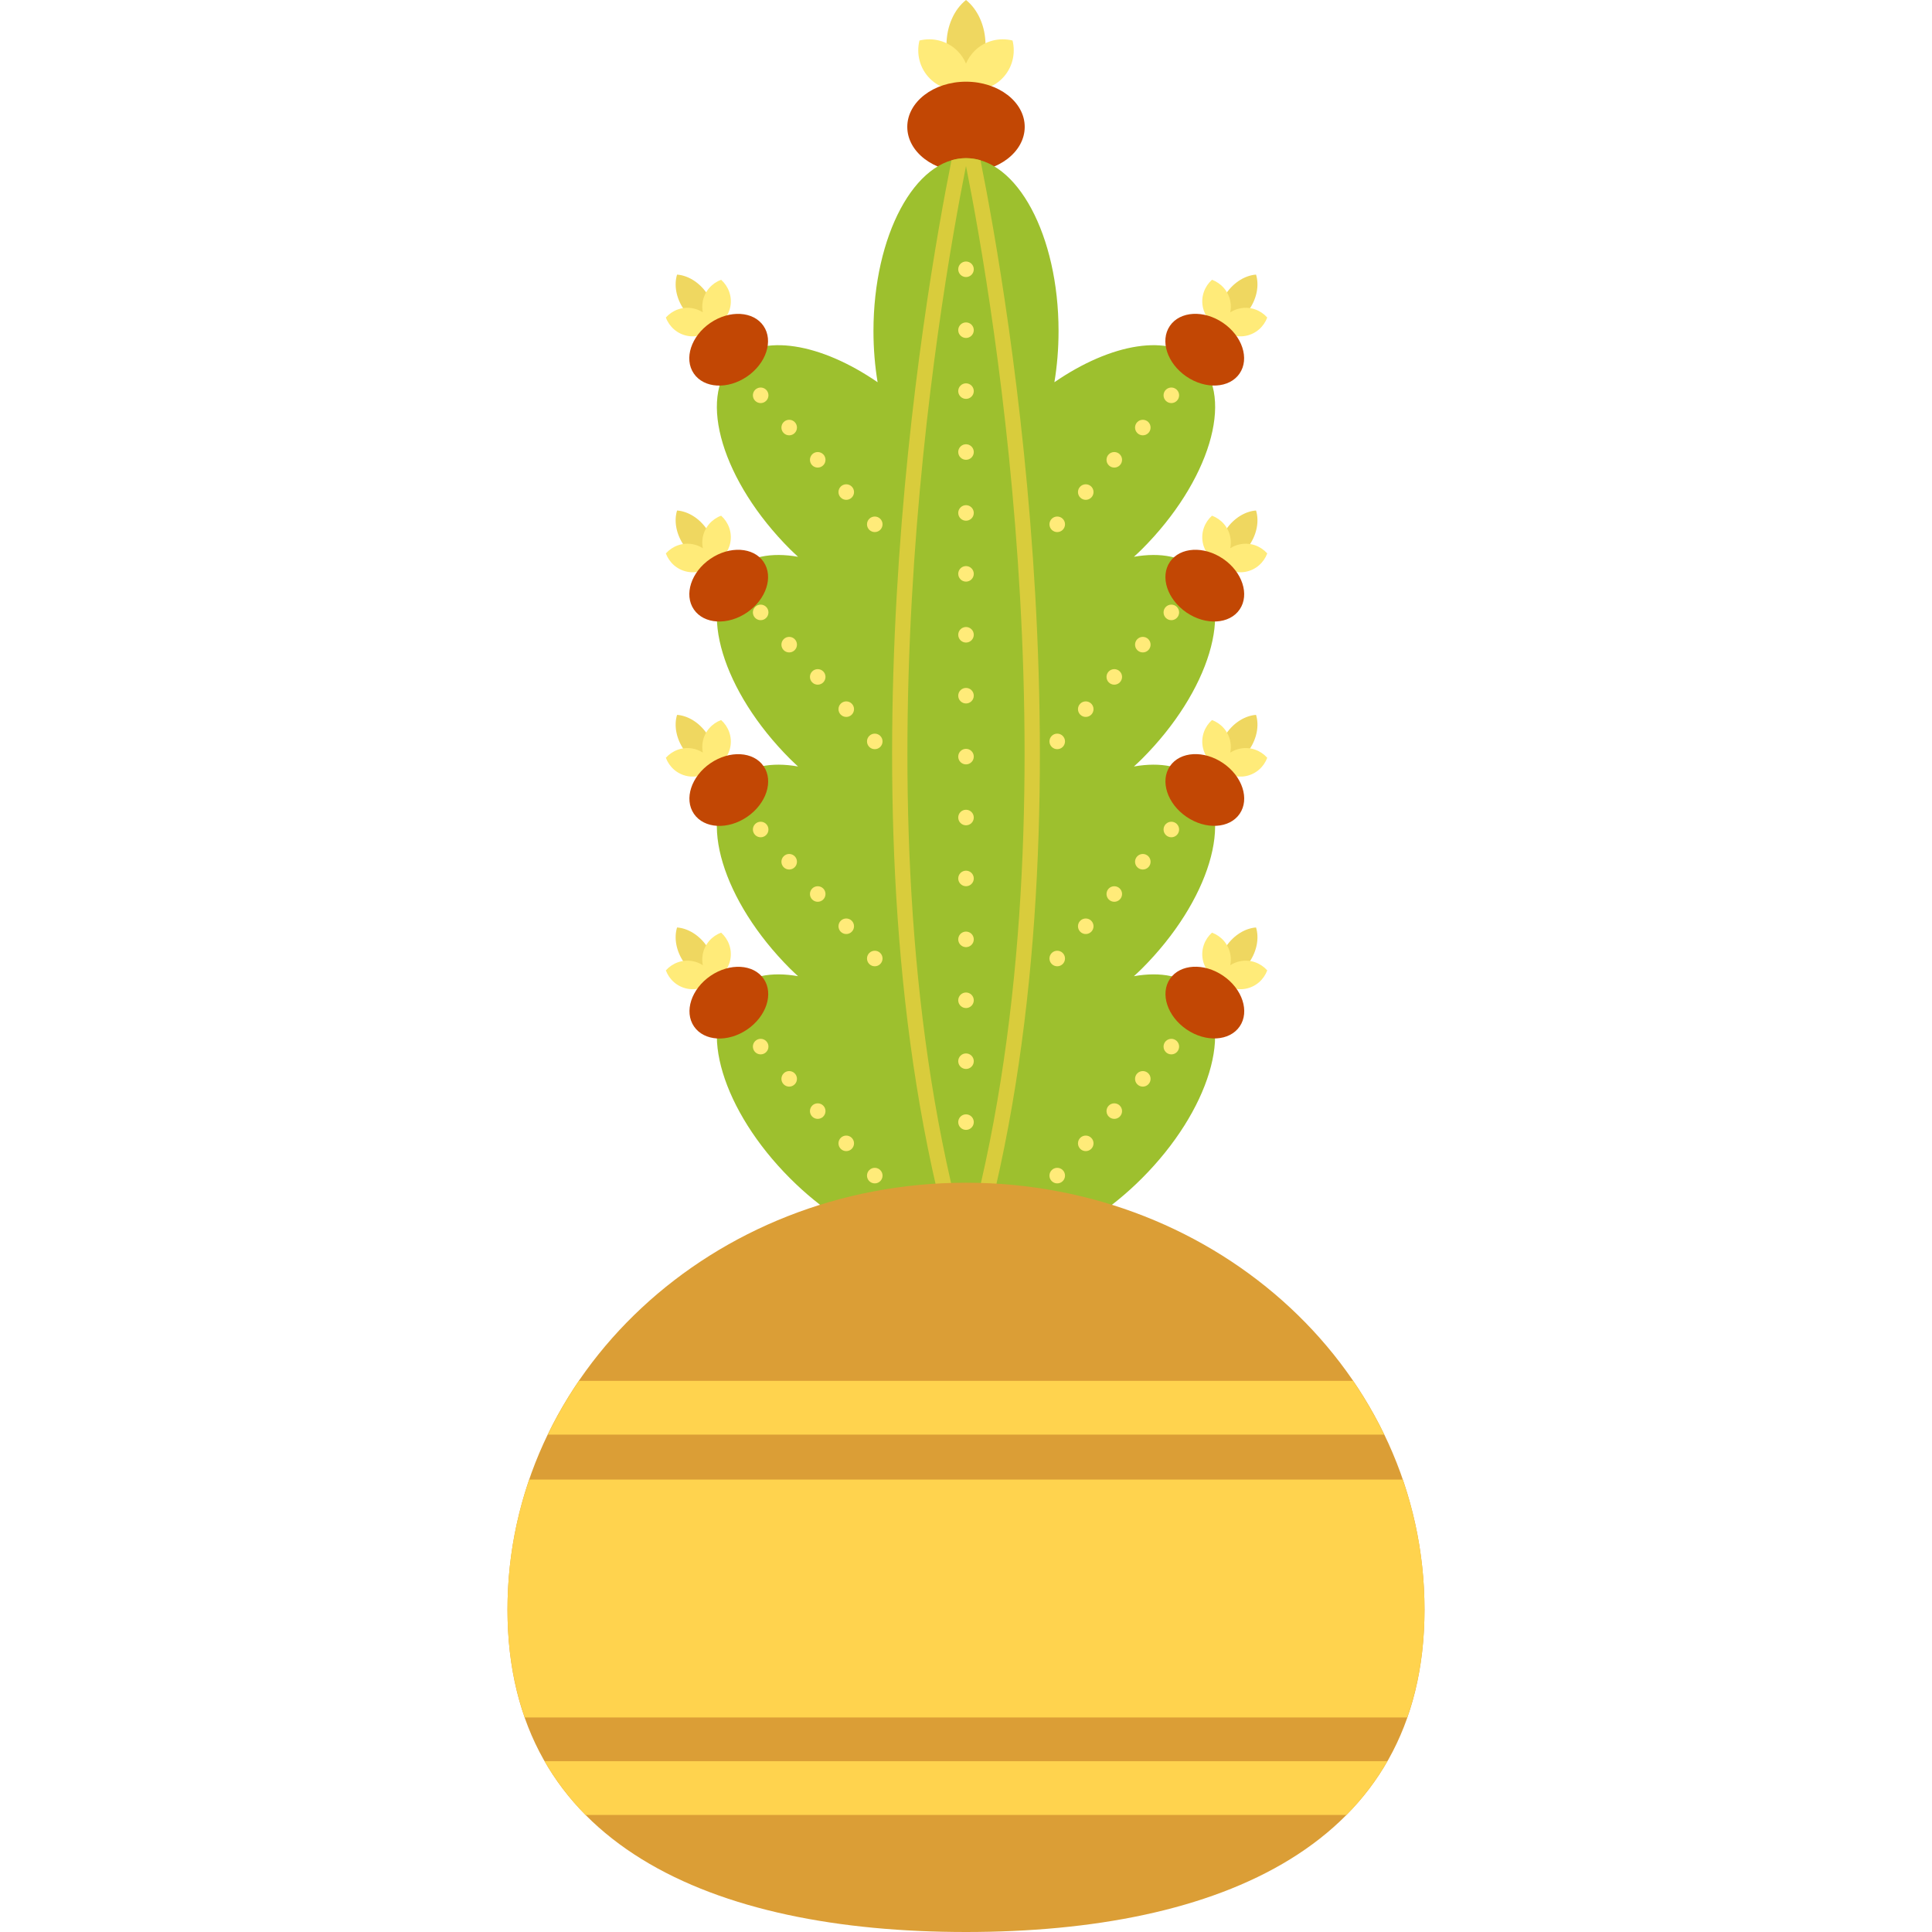 <?xml version="1.0" encoding="iso-8859-1"?>
<!-- Generator: Adobe Illustrator 18.0.0, SVG Export Plug-In . SVG Version: 6.00 Build 0)  -->
<!DOCTYPE svg PUBLIC "-//W3C//DTD SVG 1.1//EN" "http://www.w3.org/Graphics/SVG/1.1/DTD/svg11.dtd">
<svg version="1.1" id="Capa_1" xmlns="http://www.w3.org/2000/svg" xmlns:xlink="http://www.w3.org/1999/xlink" x="0px" y="0px"
	 viewBox="0 0 291.488 291.488" style="enable-background:new 0 0 291.488 291.488;" xml:space="preserve">
<g>
	<g>
		<path style="fill:#EFD760;" d="M142.799,6.81c0,2.898,1.186,5.411,2.945,6.81c1.758-1.399,2.945-3.912,2.945-6.81
			c0-2.898-1.187-5.411-2.945-6.81C143.984,1.399,142.799,3.912,142.799,6.81z"/>
		<path style="fill:#FFEB79;" d="M152.767,6.112c-1.996-0.491-4.188,0.022-5.746,1.582c-0.564,0.562-0.984,1.21-1.277,1.899
			c-0.293-0.689-0.713-1.337-1.277-1.899c-1.559-1.56-3.75-2.073-5.746-1.582c-0.492,1.996,0.021,4.188,1.58,5.747
			c1.482,1.481,3.531,2.007,5.443,1.636c1.912,0.371,3.961-0.155,5.443-1.636C152.746,10.299,153.26,8.108,152.767,6.112z"/>
	</g>
	<ellipse style="fill:#C24704;" cx="145.744" cy="19.143" rx="8.859" ry="6.818"/>
	<path style="fill:#9DC02E;" d="M180.853,86.193c-2.25-2.251-5.74-2.897-9.771-2.188c0.402-0.376,0.807-0.743,1.201-1.137
		c10.186-10.186,14.023-22.862,8.57-28.314c-4.328-4.327-13.201-2.787-21.771,3.114c0.406-2.442,0.625-5.036,0.625-7.726
		c0-14.403-6.252-26.081-13.961-26.081c-7.711,0-13.963,11.677-13.963,26.081c0,2.69,0.219,5.285,0.625,7.727
		c-8.572-5.901-17.445-7.442-21.771-3.115c-5.453,5.452-1.615,18.128,8.568,28.314c0.395,0.395,0.801,0.761,1.201,1.137
		c-4.029-0.709-7.521-0.063-9.77,2.188c-5.453,5.452-1.615,18.128,8.568,28.313c0.395,0.394,0.801,0.762,1.201,1.136
		c-4.029-0.708-7.521-0.062-9.77,2.188c-5.453,5.452-1.615,18.129,8.568,28.314c0.395,0.395,0.801,0.762,1.201,1.137
		c-4.029-0.708-7.521-0.063-9.77,2.188c-5.453,5.453-1.615,18.129,8.568,28.313c9.211,9.211,20.439,13.203,26.539,9.857
		c6.102,3.346,17.328-0.646,26.539-9.857c10.186-10.185,14.023-22.861,8.57-28.313c-2.25-2.251-5.74-2.896-9.771-2.188
		c0.402-0.376,0.807-0.743,1.201-1.137c10.186-10.185,14.023-22.862,8.57-28.314c-2.25-2.25-5.74-2.896-9.771-2.188
		c0.402-0.375,0.807-0.742,1.201-1.136C182.468,104.322,186.306,91.645,180.853,86.193z"/>
	<path style="fill:#D9CC3C;" d="M145.744,23.861c-0.744,0-1.473,0.111-2.188,0.321c-4.117,20.501-17.961,99.973,0.078,164.258
		c0.752-0.192,1.465-0.446,2.109-0.799c0.645,0.354,1.357,0.607,2.109,0.799c18.039-64.285,4.195-143.757,0.078-164.258
		C147.218,23.973,146.488,23.861,145.744,23.861z M145.744,187.379c-17.611-63.319-4.172-141.43,0-162.331
		C149.916,45.95,163.355,124.06,145.744,187.379z"/>
	<g>
		<path style="fill:#DB9E36;" d="M214.92,242.846c0,35.57-30.971,48.642-69.176,48.642c-38.203,0-69.176-13.072-69.176-48.642
			s30.973-64.405,69.176-64.405C183.949,178.44,214.92,207.275,214.92,242.846z"/>
		<path style="fill:#FFD34E;" d="M76.568,242.846c0,6.07,0.922,11.47,2.607,16.277h133.137c1.686-4.807,2.607-10.206,2.607-16.277
			c0-6.844-1.156-13.433-3.281-19.621H79.849C77.724,229.413,76.568,236.002,76.568,242.846z"/>
		<path style="fill:#FFD34E;" d="M82.65,216.447h126.188c-1.361-2.818-2.934-5.527-4.699-8.112H87.351
			C85.584,210.92,84.013,213.629,82.65,216.447z"/>
		<path style="fill:#FFD34E;" d="M88.345,273.828h114.797c2.398-2.42,4.469-5.122,6.18-8.112H82.166
			C83.877,268.706,85.949,271.408,88.345,273.828z"/>
	</g>
	<circle style="fill:#FFEB79;" cx="145.745" cy="40.627" r="1.173"/>
	<g>
		<g>
			<g>
				<circle style="fill:#FFEB79;" cx="176.724" cy="59.641" r="1.174"/>
				<circle style="fill:#FFEB79;" cx="172.421" cy="64.506" r="1.173"/>
				<circle style="fill:#FFEB79;" cx="168.116" cy="69.373" r="1.173"/>
				<circle style="fill:#FFEB79;" cx="163.812" cy="74.239" r="1.173"/>
				<circle style="fill:#FFEB79;" cx="159.509" cy="79.104" r="1.174"/>
			</g>
			<g>
				<circle style="fill:#FFEB79;" cx="176.724" cy="92.395" r="1.174"/>
				<circle style="fill:#FFEB79;" cx="172.421" cy="97.261" r="1.173"/>
				<circle style="fill:#FFEB79;" cx="168.116" cy="102.127" r="1.173"/>
				<circle style="fill:#FFEB79;" cx="163.812" cy="106.993" r="1.173"/>
				<circle style="fill:#FFEB79;" cx="159.509" cy="111.859" r="1.173"/>
			</g>
			<g>
				<circle style="fill:#FFEB79;" cx="176.724" cy="125.15" r="1.173"/>
				<circle style="fill:#FFEB79;" cx="172.421" cy="130.015" r="1.173"/>
				<circle style="fill:#FFEB79;" cx="168.116" cy="134.882" r="1.173"/>
				<circle style="fill:#FFEB79;" cx="163.812" cy="139.748" r="1.173"/>
				<circle style="fill:#FFEB79;" cx="159.509" cy="144.613" r="1.173"/>
			</g>
			<g>
				<circle style="fill:#FFEB79;" cx="176.724" cy="157.904" r="1.174"/>
				<circle style="fill:#FFEB79;" cx="172.421" cy="162.77" r="1.173"/>
				<circle style="fill:#FFEB79;" cx="168.116" cy="167.636" r="1.173"/>
				<circle style="fill:#FFEB79;" cx="163.812" cy="172.502" r="1.173"/>
				<circle style="fill:#FFEB79;" cx="159.509" cy="177.368" r="1.174"/>
			</g>
		</g>
		<g>
			<g>
				<circle style="fill:#FFEB79;" cx="114.765" cy="59.641" r="1.174"/>
				<circle style="fill:#FFEB79;" cx="119.068" cy="64.506" r="1.173"/>
				<circle style="fill:#FFEB79;" cx="123.373" cy="69.373" r="1.173"/>
				<circle style="fill:#FFEB79;" cx="127.677" cy="74.239" r="1.173"/>
				<circle style="fill:#FFEB79;" cx="131.98" cy="79.104" r="1.173"/>
			</g>
			<g>
				<circle style="fill:#FFEB79;" cx="114.765" cy="92.395" r="1.174"/>
				<circle style="fill:#FFEB79;" cx="119.068" cy="97.261" r="1.173"/>
				<circle style="fill:#FFEB79;" cx="123.373" cy="102.127" r="1.173"/>
				<circle style="fill:#FFEB79;" cx="127.677" cy="106.993" r="1.173"/>
				<circle style="fill:#FFEB79;" cx="131.98" cy="111.859" r="1.173"/>
			</g>
			<g>
				<circle style="fill:#FFEB79;" cx="114.765" cy="125.15" r="1.173"/>
				<circle style="fill:#FFEB79;" cx="119.068" cy="130.015" r="1.173"/>
				<circle style="fill:#FFEB79;" cx="123.373" cy="134.882" r="1.173"/>
				<circle style="fill:#FFEB79;" cx="127.677" cy="139.748" r="1.173"/>
				<circle style="fill:#FFEB79;" cx="131.98" cy="144.613" r="1.173"/>
			</g>
			<g>
				<circle style="fill:#FFEB79;" cx="114.765" cy="157.904" r="1.174"/>
				<circle style="fill:#FFEB79;" cx="119.068" cy="162.77" r="1.173"/>
				<circle style="fill:#FFEB79;" cx="123.373" cy="167.636" r="1.173"/>
				<circle style="fill:#FFEB79;" cx="127.677" cy="172.502" r="1.173"/>
				<circle style="fill:#FFEB79;" cx="131.98" cy="177.368" r="1.174"/>
			</g>
		</g>
	</g>
	<circle style="fill:#FFEB79;" cx="145.745" cy="49.817" r="1.173"/>
	<circle style="fill:#FFEB79;" cx="145.745" cy="59.008" r="1.173"/>
	<circle style="fill:#FFEB79;" cx="145.745" cy="68.199" r="1.173"/>
	<circle style="fill:#FFEB79;" cx="145.745" cy="77.39" r="1.173"/>
	<circle style="fill:#FFEB79;" cx="145.745" cy="86.581" r="1.173"/>
	<circle style="fill:#FFEB79;" cx="145.745" cy="95.772" r="1.173"/>
	<circle style="fill:#FFEB79;" cx="145.745" cy="104.962" r="1.173"/>
	<circle style="fill:#FFEB79;" cx="145.745" cy="114.153" r="1.173"/>
	<circle style="fill:#FFEB79;" cx="145.745" cy="123.344" r="1.173"/>
	<circle style="fill:#FFEB79;" cx="145.745" cy="132.535" r="1.173"/>
	<circle style="fill:#FFEB79;" cx="145.745" cy="141.726" r="1.173"/>
	<circle style="fill:#FFEB79;" cx="145.745" cy="150.916" r="1.173"/>
	<circle style="fill:#FFEB79;" cx="145.745" cy="160.107" r="1.173"/>
	<circle style="fill:#FFEB79;" cx="145.745" cy="169.298" r="1.173"/>
	<g>
		<g>
			<g>
				<path style="fill:#EFD760;" d="M184.996,44.279c-1.174,1.72-1.488,3.693-1.014,5.236c1.613-0.117,3.334-1.128,4.51-2.849
					c1.176-1.719,1.49-3.691,1.012-5.235C187.892,41.548,186.17,42.559,184.996,44.279z"/>
				<path style="fill:#FFEB79;" d="M191.195,47.906c-0.984-1.101-2.494-1.686-4.053-1.392c-0.561,0.106-1.074,0.319-1.525,0.61
					c0.105-0.528,0.117-1.083,0.01-1.645c-0.293-1.558-1.385-2.75-2.77-3.269c-1.1,0.986-1.684,2.494-1.393,4.051
					c0.279,1.479,1.285,2.624,2.568,3.178c0.986,0.996,2.416,1.514,3.896,1.236C189.486,50.382,190.677,49.291,191.195,47.906z"/>
			</g>
			
				<ellipse transform="matrix(0.564 -0.826 0.826 0.564 35.652 173.105)" style="fill:#C24704;" cx="181.744" cy="52.793" rx="4.9" ry="6.367"/>
		</g>
		<g>
			<g>
				<path style="fill:#EFD760;" d="M184.996,79.87c-1.174,1.72-1.488,3.693-1.014,5.236c1.613-0.117,3.334-1.129,4.51-2.849
					c1.176-1.719,1.49-3.692,1.012-5.236C187.892,77.139,186.17,78.149,184.996,79.87z"/>
				<path style="fill:#FFEB79;" d="M191.195,83.497c-0.984-1.101-2.494-1.685-4.053-1.391c-0.561,0.105-1.074,0.318-1.525,0.61
					c0.105-0.528,0.117-1.083,0.01-1.645c-0.293-1.558-1.385-2.751-2.77-3.268c-1.1,0.986-1.684,2.494-1.393,4.051
					c0.279,1.48,1.285,2.624,2.568,3.178c0.986,0.996,2.416,1.514,3.896,1.235C189.486,85.973,190.677,84.881,191.195,83.497z"/>
			</g>
			
				<ellipse transform="matrix(0.564 -0.826 0.826 0.564 6.264 188.631)" style="fill:#C24704;" cx="181.744" cy="88.384" rx="4.901" ry="6.367"/>
		</g>
		<g>
			<g>
				<path style="fill:#EFD760;" d="M184.996,110.703c-1.174,1.72-1.488,3.693-1.014,5.235c1.613-0.117,3.334-1.128,4.51-2.848
					c1.176-1.719,1.49-3.692,1.012-5.236C187.892,107.972,186.17,108.982,184.996,110.703z"/>
				<path style="fill:#FFEB79;" d="M191.195,114.33c-0.984-1.101-2.494-1.685-4.053-1.391c-0.561,0.105-1.074,0.319-1.525,0.61
					c0.105-0.528,0.117-1.083,0.01-1.646c-0.293-1.558-1.385-2.75-2.77-3.268c-1.1,0.986-1.684,2.494-1.393,4.051
					c0.279,1.48,1.285,2.623,2.568,3.178c0.986,0.996,2.416,1.514,3.896,1.235C189.486,116.806,190.677,115.714,191.195,114.33z"/>
			</g>
			
				<ellipse transform="matrix(0.564 -0.826 0.826 0.564 -19.201 202.07)" style="fill:#C24704;" cx="181.744" cy="119.217" rx="4.901" ry="6.367"/>
		</g>
		<g>
			<g>
				<path style="fill:#EFD760;" d="M184.996,142.779c-1.174,1.72-1.488,3.693-1.014,5.236c1.613-0.117,3.334-1.128,4.51-2.849
					c1.176-1.719,1.49-3.692,1.012-5.236C187.892,140.048,186.17,141.059,184.996,142.779z"/>
				<path style="fill:#FFEB79;" d="M191.195,146.406c-0.984-1.101-2.494-1.685-4.053-1.392c-0.561,0.105-1.074,0.319-1.525,0.61
					c0.105-0.528,0.117-1.083,0.01-1.646c-0.293-1.558-1.385-2.75-2.77-3.268c-1.1,0.986-1.684,2.494-1.393,4.051
					c0.279,1.48,1.285,2.623,2.568,3.178c0.986,0.996,2.416,1.514,3.896,1.235C189.486,148.882,190.677,147.79,191.195,146.406z"/>
			</g>
			
				<ellipse transform="matrix(0.564 -0.826 0.826 0.564 -45.69 216.056)" style="fill:#C24704;" cx="181.744" cy="151.293" rx="4.9" ry="6.367"/>
		</g>
	</g>
	<g>
		<g>
			<g>
				<path style="fill:#EFD760;" d="M106.66,44.279c1.174,1.72,1.488,3.693,1.012,5.236c-1.611-0.117-3.332-1.128-4.508-2.849
					c-1.176-1.719-1.49-3.691-1.012-5.235C103.761,41.548,105.484,42.559,106.66,44.279z"/>
				<path style="fill:#FFEB79;" d="M100.459,47.906c0.986-1.101,2.496-1.686,4.053-1.392c0.563,0.106,1.076,0.319,1.527,0.61
					c-0.105-0.528-0.117-1.083-0.012-1.645c0.295-1.558,1.385-2.75,2.77-3.269c1.101,0.986,1.685,2.494,1.392,4.051
					c-0.279,1.479-1.283,2.624-2.568,3.178c-0.984,0.996-2.414,1.514-3.895,1.236C102.17,50.382,100.976,49.291,100.459,47.906z"/>
			</g>
			
				<ellipse transform="matrix(-0.564 -0.826 0.826 -0.564 128.319 173.328)" style="fill:#C24704;" cx="109.911" cy="52.793" rx="4.901" ry="6.366"/>
		</g>
		<g>
			<g>
				<path style="fill:#EFD760;" d="M106.66,79.87c1.174,1.72,1.488,3.693,1.012,5.236c-1.611-0.117-3.332-1.129-4.508-2.849
					c-1.176-1.719-1.49-3.692-1.012-5.236C103.761,77.139,105.484,78.149,106.66,79.87z"/>
				<path style="fill:#FFEB79;" d="M100.459,83.497c0.986-1.101,2.496-1.685,4.053-1.391c0.563,0.105,1.076,0.318,1.527,0.61
					c-0.105-0.528-0.117-1.083-0.012-1.645c0.295-1.558,1.385-2.751,2.77-3.268c1.101,0.986,1.685,2.494,1.392,4.051
					c-0.279,1.48-1.283,2.624-2.568,3.178c-0.984,0.996-2.414,1.514-3.895,1.235C102.17,85.973,100.976,84.881,100.459,83.497z"/>
			</g>
			
				<ellipse transform="matrix(-0.564 -0.826 0.826 -0.564 98.927 228.994)" style="fill:#C24704;" cx="109.911" cy="88.384" rx="4.901" ry="6.366"/>
		</g>
		<g>
			<g>
				<path style="fill:#EFD760;" d="M106.66,110.703c1.174,1.72,1.488,3.693,1.012,5.235c-1.611-0.117-3.332-1.128-4.508-2.848
					c-1.176-1.719-1.49-3.692-1.012-5.236C103.761,107.972,105.484,108.982,106.66,110.703z"/>
				<path style="fill:#FFEB79;" d="M100.459,114.33c0.986-1.101,2.496-1.685,4.053-1.391c0.563,0.105,1.076,0.319,1.527,0.61
					c-0.105-0.528-0.117-1.083-0.012-1.646c0.295-1.558,1.385-2.75,2.77-3.268c1.101,0.986,1.685,2.494,1.392,4.051
					c-0.279,1.48-1.283,2.623-2.568,3.178c-0.984,0.996-2.414,1.514-3.895,1.235C102.17,116.806,100.976,115.714,100.459,114.33z"/>
			</g>
			
				<ellipse transform="matrix(-0.564 -0.826 0.826 -0.564 73.471 277.221)" style="fill:#C24704;" cx="109.911" cy="119.217" rx="4.901" ry="6.366"/>
		</g>
		<g>
			<g>
				<path style="fill:#EFD760;" d="M106.66,142.779c1.174,1.72,1.488,3.693,1.012,5.236c-1.611-0.117-3.332-1.128-4.508-2.849
					c-1.176-1.719-1.49-3.692-1.012-5.236C103.761,140.048,105.484,141.059,106.66,142.779z"/>
				<path style="fill:#FFEB79;" d="M100.459,146.406c0.986-1.101,2.496-1.685,4.053-1.392c0.563,0.105,1.076,0.319,1.527,0.61
					c-0.105-0.528-0.117-1.083-0.012-1.646c0.295-1.558,1.385-2.75,2.77-3.268c1.101,0.986,1.685,2.494,1.392,4.051
					c-0.279,1.48-1.283,2.623-2.568,3.178c-0.984,0.996-2.414,1.514-3.895,1.235C102.17,148.882,100.976,147.79,100.459,146.406z"/>
			</g>
			
				<ellipse transform="matrix(-0.564 -0.826 0.826 -0.564 46.987 327.391)" style="fill:#C24704;" cx="109.911" cy="151.293" rx="4.901" ry="6.366"/>
		</g>
	</g>
</g>
<g>
</g>
<g>
</g>
<g>
</g>
<g>
</g>
<g>
</g>
<g>
</g>
<g>
</g>
<g>
</g>
<g>
</g>
<g>
</g>
<g>
</g>
<g>
</g>
<g>
</g>
<g>
</g>
<g>
</g>
</svg>
